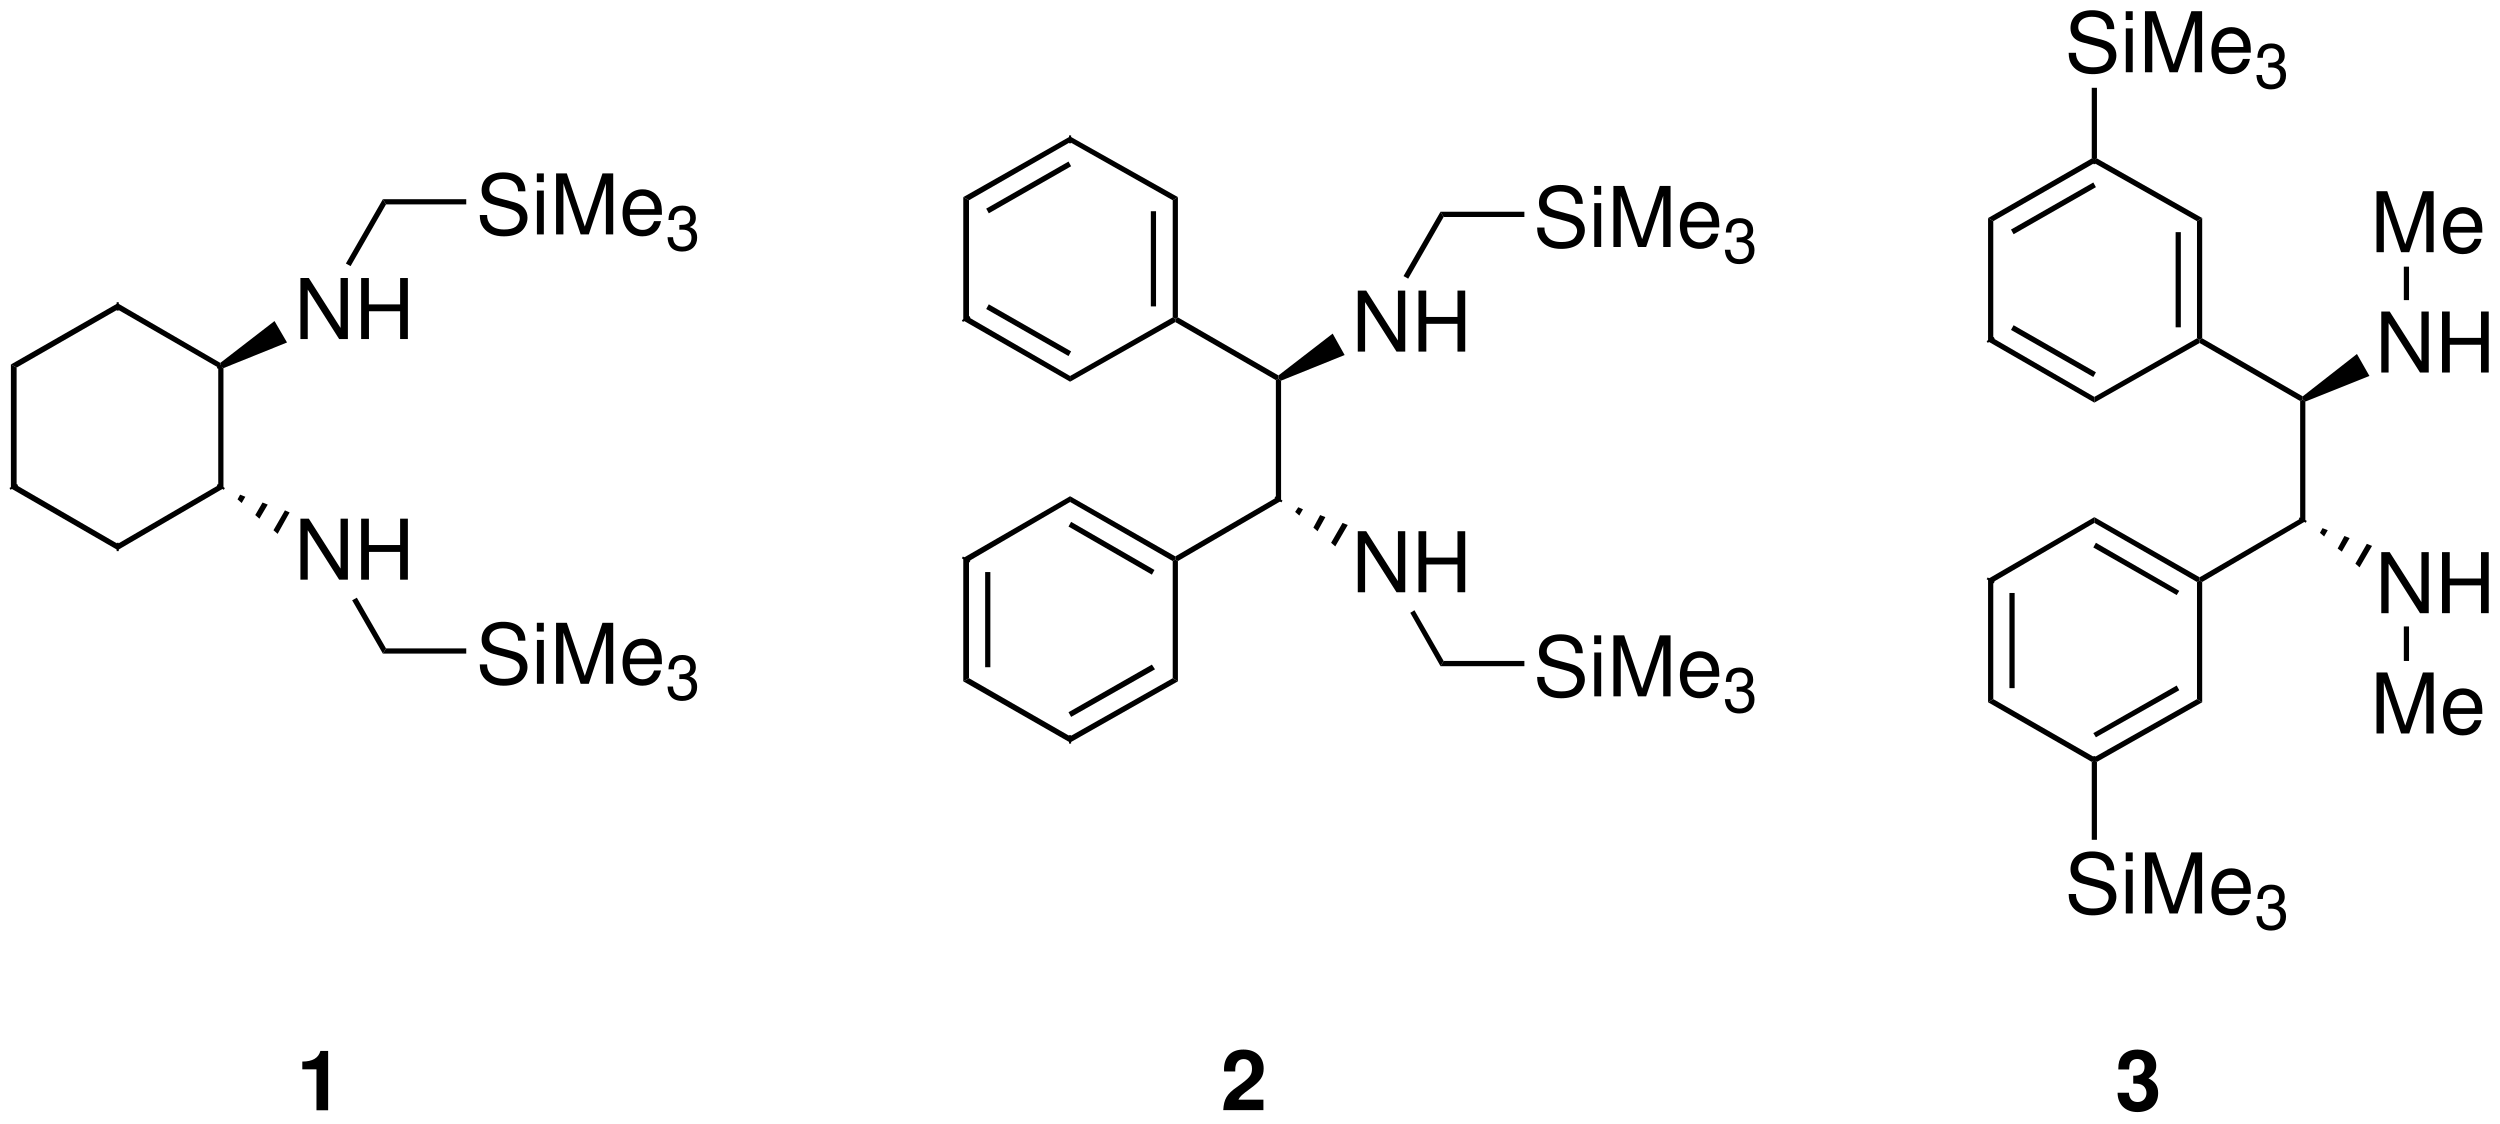 <?xml version="1.0" encoding="UTF-8"?>
<!DOCTYPE svg PUBLIC '-//W3C//DTD SVG 1.0//EN'
          'http://www.w3.org/TR/2001/REC-SVG-20010904/DTD/svg10.dtd'>
<svg stroke-dasharray="none" shape-rendering="auto" xmlns="http://www.w3.org/2000/svg" font-family="'Dialog'" text-rendering="auto" width="643" fill-opacity="1" color-interpolation="auto" color-rendering="auto" preserveAspectRatio="xMidYMid meet" font-size="12px" viewBox="0 0 643 289" fill="black" xmlns:xlink="http://www.w3.org/1999/xlink" stroke="black" image-rendering="auto" stroke-miterlimit="10" stroke-linecap="square" stroke-linejoin="miter" font-style="normal" stroke-width="1" height="289" stroke-dashoffset="0" font-weight="normal" stroke-opacity="1"
><!--Generated by the Batik Graphics2D SVG Generator--><defs id="genericDefs"
  /><g
  ><defs id="defs1"
    ><clipPath clipPathUnits="userSpaceOnUse" id="clipPath1"
      ><path d="M1.861 1.693 L242.864 1.693 L242.864 109.952 L1.861 109.952 L1.861 1.693 Z"
      /></clipPath
      ><clipPath clipPathUnits="userSpaceOnUse" id="clipPath2"
      ><path d="M1.356 109.819 L1.356 2.525 L241.374 2.525 L241.374 109.819 Z"
      /></clipPath
      ><clipPath clipPathUnits="userSpaceOnUse" id="clipPath3"
      ><path d="M13.561 1098.191 L13.561 25.249 L2413.98 25.249 L2413.98 1098.191 Z"
      /></clipPath
    ></defs
    ><g transform="scale(2.667,2.667) translate(-1.861,-1.693) matrix(1.004,0,0,-1.009,0.5,112.5)"
    ><path d="M31.754 7.612 L31.754 3.7 L32.874 3.7 L32.874 9.372 L32.13 9.372 C31.954 8.7 31.37 8.356 30.394 8.356 L30.394 7.612 Z" stroke="none" clip-path="url(#clipPath2)"
    /></g
    ><g transform="matrix(0.268,0,0,-0.269,-3.631,295.486)"
    ><path d="M29.5 634.5 L24 631.5 L24 750 L29.5 747" stroke="none" clip-path="url(#clipPath3)"
    /></g
    ><g transform="matrix(0.268,0,0,-0.269,-3.631,295.486)"
    ><path d="M126.5 578.5 L126.5 572.5 L24 631.5 L29.5 634.5" stroke="none" clip-path="url(#clipPath3)"
    /></g
    ><g stroke-width="2" transform="matrix(0.268,0,0,-0.269,-3.631,295.486)" stroke-linejoin="bevel" stroke-linecap="butt"
    ><path fill="none" d="M24 631.5 L29.5 634.5" clip-path="url(#clipPath3)"
    /></g
    ><g transform="matrix(0.268,0,0,-0.269,-3.631,295.486)"
    ><path d="M223 634.5 L228 631.5 L126.5 572.5 L126.5 578.5" stroke="none" clip-path="url(#clipPath3)"
    /></g
    ><g stroke-width="2" transform="matrix(0.268,0,0,-0.269,-3.631,295.486)" stroke-linejoin="bevel" stroke-linecap="butt"
    ><path fill="none" d="M126.5 572.5 L126.5 578.5" clip-path="url(#clipPath3)"
    /></g
    ><g transform="matrix(0.268,0,0,-0.269,-3.631,295.486)"
    ><path d="M223 747 L225.5 748.5 L228 746.5 L228 631.5 L223 634.5" stroke="none" clip-path="url(#clipPath3)"
    /></g
    ><g stroke-width="2" transform="matrix(0.268,0,0,-0.269,-3.631,295.486)" stroke-linejoin="bevel" stroke-linecap="butt"
    ><path fill="none" d="M228 631.5 L223 634.5" clip-path="url(#clipPath3)"
    /></g
    ><g transform="matrix(0.268,0,0,-0.269,-3.631,295.486)"
    ><path d="M126.5 802.5 L126.5 808.5 L225 751.5 L225.5 748.5 L223 747" stroke="none" clip-path="url(#clipPath3)"
    /></g
    ><g stroke-width="2" transform="matrix(0.268,0,0,-0.269,-3.631,295.486)" stroke-linejoin="bevel" stroke-linecap="butt"
    ><path fill="none" d="M225.5 748.5 L223 747" clip-path="url(#clipPath3)"
    /></g
    ><g transform="matrix(0.268,0,0,-0.269,-3.631,295.486)"
    ><path d="M126.5 808.5 L126.5 802.5 L29.5 747 L24 750" stroke="none" clip-path="url(#clipPath3)"
    /></g
    ><g stroke-width="2" transform="matrix(0.268,0,0,-0.269,-3.631,295.486)" stroke-linejoin="bevel" stroke-linecap="butt"
    ><path fill="none" d="M126.5 808.5 L126.5 802.5" clip-path="url(#clipPath3)"
    /></g
    ><g transform="matrix(2.678,0,0,-2.691,-3.631,295.486)"
    ><path d="M34.768 83.232 L34.064 83.232 L34.064 78.464 L31.016 83.232 L30.208 83.232 L30.208 77.4 L30.912 77.4 L30.912 82.128 L33.928 77.4 L34.768 77.4 Z" stroke="none" clip-path="url(#clipPath2)"
    /></g
    ><g transform="matrix(2.678,0,0,-2.691,-3.631,295.486)"
    ><path d="M39.784 80.056 L39.784 77.4 L40.528 77.4 L40.528 83.232 L39.784 83.232 L39.784 80.712 L36.784 80.712 L36.784 83.232 L36.04 83.232 L36.04 77.4 L36.792 77.4 L36.792 80.056 Z" stroke="none" clip-path="url(#clipPath2)"
    /></g
    ><g transform="matrix(0.268,0,0,-0.269,-3.631,295.486)"
    ><path d="M277 791.5 L289 771 L228 746.5 L225.5 748.5 L225 751.5" stroke="none" clip-path="url(#clipPath3)"
    /></g
    ><g transform="matrix(2.678,0,0,-2.691,-3.631,295.486)"
    ><path d="M34.768 60.232 L34.064 60.232 L34.064 55.464 L31.016 60.232 L30.208 60.232 L30.208 54.4 L30.912 54.4 L30.912 59.128 L33.928 54.4 L34.768 54.4 Z" stroke="none" clip-path="url(#clipPath2)"
    /></g
    ><g transform="matrix(2.678,0,0,-2.691,-3.631,295.486)"
    ><path d="M39.784 57.056 L39.784 54.4 L40.528 54.4 L40.528 60.232 L39.784 60.232 L39.784 57.712 L36.784 57.712 L36.784 60.232 L36.04 60.232 L36.04 54.4 L36.792 54.4 L36.792 57.056 Z" stroke="none" clip-path="url(#clipPath2)"
    /></g
    ><g transform="matrix(0.268,0,0,-0.269,-3.631,295.486)"
    ><path d="M291.5 608.5 L280 588 L276 591.5 L287 610.5" stroke="none" clip-path="url(#clipPath3)"
    /></g
    ><g transform="matrix(0.268,0,0,-0.269,-3.631,295.486)"
    ><path d="M270.5 616 L262.5 602.5 L258.5 606 L265.5 618" stroke="none" clip-path="url(#clipPath3)"
    /></g
    ><g transform="matrix(0.268,0,0,-0.269,-3.631,295.486)"
    ><path d="M249 623.5 L245.5 617.5 L241.5 621 L244 625.5" stroke="none" clip-path="url(#clipPath3)"
    /></g
    ><g transform="matrix(0.268,0,0,-0.269,-3.631,295.486)"
    ><path d="M381 908 L384 903 L350 844 L345.5 846.5" stroke="none" clip-path="url(#clipPath3)"
    /></g
    ><g transform="matrix(2.678,0,0,-2.691,-3.631,295.486)"
    ><path d="M51.818 91.52 C51.81 92.664 51.026 93.328 49.682 93.328 C48.402 93.328 47.61 92.672 47.61 91.616 C47.61 90.904 47.986 90.456 48.754 90.256 L50.202 89.872 C50.938 89.68 51.274 89.384 51.274 88.928 C51.274 88.616 51.106 88.296 50.858 88.12 C50.626 87.96 50.258 87.872 49.786 87.872 C49.154 87.872 48.722 88.024 48.442 88.36 C48.226 88.616 48.13 88.896 48.138 89.256 L47.434 89.256 C47.442 88.72 47.546 88.368 47.778 88.048 C48.178 87.504 48.85 87.216 49.738 87.216 C50.434 87.216 51.002 87.376 51.378 87.664 C51.77 87.976 52.018 88.496 52.018 89 C52.018 89.72 51.57 90.248 50.778 90.464 L49.314 90.856 C48.61 91.048 48.354 91.272 48.354 91.72 C48.354 92.312 48.874 92.704 49.658 92.704 C50.586 92.704 51.106 92.28 51.114 91.52 Z" stroke="none" clip-path="url(#clipPath2)"
    /></g
    ><g transform="matrix(2.678,0,0,-2.691,-3.631,295.486)"
    ><path d="M53.586 91.592 L52.922 91.592 L52.922 87.4 L53.586 87.4 ZM53.586 93.232 L52.914 93.232 L52.914 92.392 L53.586 92.392 Z" stroke="none" clip-path="url(#clipPath2)"
    /></g
    ><g transform="matrix(2.678,0,0,-2.691,-3.631,295.486)"
    ><path d="M57.906 87.4 L59.546 92.288 L59.546 87.4 L60.25 87.4 L60.25 93.232 L59.218 93.232 L57.522 88.152 L55.794 93.232 L54.762 93.232 L54.762 87.4 L55.466 87.4 L55.466 92.288 L57.122 87.4 Z" stroke="none" clip-path="url(#clipPath2)"
    /></g
    ><g transform="matrix(2.678,0,0,-2.691,-3.631,295.486)"
    ><path d="M64.93 89.272 C64.93 89.912 64.882 90.296 64.762 90.608 C64.49 91.296 63.85 91.712 63.066 91.712 C61.898 91.712 61.146 90.816 61.146 89.44 C61.146 88.064 61.874 87.216 63.05 87.216 C64.01 87.216 64.674 87.76 64.842 88.672 L64.17 88.672 C63.986 88.12 63.61 87.832 63.074 87.832 C62.65 87.832 62.29 88.024 62.066 88.376 C61.906 88.616 61.85 88.856 61.842 89.272 ZM61.858 89.816 C61.914 90.592 62.386 91.096 63.058 91.096 C63.714 91.096 64.218 90.552 64.218 89.864 C64.218 89.848 64.218 89.832 64.21 89.816 Z" stroke="none" clip-path="url(#clipPath2)"
    /></g
    ><g transform="matrix(2.678,0,0,-2.691,-3.631,295.486)"
    ><path d="M66.6 87.85 L66.666 87.85 L66.888 87.856 C67.47 87.856 67.77 87.592 67.77 87.082 C67.77 86.548 67.44 86.23 66.888 86.23 C66.312 86.23 66.03 86.518 65.994 87.136 L65.466 87.136 C65.49 86.794 65.55 86.572 65.652 86.38 C65.868 85.972 66.288 85.762 66.87 85.762 C67.746 85.762 68.31 86.284 68.31 87.088 C68.31 87.628 68.1 87.928 67.59 88.102 C67.986 88.258 68.184 88.558 68.184 88.984 C68.184 89.716 67.698 90.154 66.888 90.154 C66.03 90.154 65.574 89.686 65.556 88.78 L66.084 88.78 C66.09 89.038 66.114 89.182 66.18 89.314 C66.3 89.548 66.564 89.692 66.894 89.692 C67.362 89.692 67.644 89.416 67.644 88.966 C67.644 88.666 67.536 88.486 67.302 88.39 C67.158 88.33 66.972 88.306 66.6 88.3 Z" stroke="none" clip-path="url(#clipPath2)"
    /></g
    ><g transform="matrix(0.268,0,0,-0.269,-3.631,295.486)"
    ><path d="M461 908 L461 903 L384 903 L381 908" stroke="none" clip-path="url(#clipPath3)"
    /></g
    ><g transform="matrix(0.268,0,0,-0.269,-3.631,295.486)"
    ><path d="M384 478.5 L381 473.5 L351.5 524.5 L356 527" stroke="none" clip-path="url(#clipPath3)"
    /></g
    ><g transform="matrix(2.678,0,0,-2.691,-3.631,295.486)"
    ><path d="M51.818 48.57 C51.81 49.714 51.026 50.378 49.682 50.378 C48.402 50.378 47.61 49.722 47.61 48.666 C47.61 47.954 47.986 47.506 48.754 47.306 L50.202 46.922 C50.938 46.73 51.274 46.434 51.274 45.978 C51.274 45.666 51.106 45.346 50.858 45.17 C50.626 45.01 50.258 44.922 49.786 44.922 C49.154 44.922 48.722 45.074 48.442 45.41 C48.226 45.666 48.13 45.946 48.138 46.306 L47.434 46.306 C47.442 45.77 47.546 45.418 47.778 45.098 C48.178 44.554 48.85 44.266 49.738 44.266 C50.434 44.266 51.002 44.426 51.378 44.714 C51.77 45.026 52.018 45.546 52.018 46.05 C52.018 46.77 51.57 47.298 50.778 47.514 L49.314 47.906 C48.61 48.098 48.354 48.322 48.354 48.77 C48.354 49.362 48.874 49.754 49.658 49.754 C50.586 49.754 51.106 49.33 51.114 48.57 Z" stroke="none" clip-path="url(#clipPath2)"
    /></g
    ><g transform="matrix(2.678,0,0,-2.691,-3.631,295.486)"
    ><path d="M53.586 48.642 L52.922 48.642 L52.922 44.45 L53.586 44.45 ZM53.586 50.282 L52.914 50.282 L52.914 49.442 L53.586 49.442 Z" stroke="none" clip-path="url(#clipPath2)"
    /></g
    ><g transform="matrix(2.678,0,0,-2.691,-3.631,295.486)"
    ><path d="M57.906 44.45 L59.546 49.338 L59.546 44.45 L60.25 44.45 L60.25 50.282 L59.218 50.282 L57.522 45.202 L55.794 50.282 L54.762 50.282 L54.762 44.45 L55.466 44.45 L55.466 49.338 L57.122 44.45 Z" stroke="none" clip-path="url(#clipPath2)"
    /></g
    ><g transform="matrix(2.678,0,0,-2.691,-3.631,295.486)"
    ><path d="M64.93 46.322 C64.93 46.962 64.882 47.346 64.762 47.658 C64.49 48.346 63.85 48.762 63.066 48.762 C61.898 48.762 61.146 47.866 61.146 46.49 C61.146 45.114 61.874 44.266 63.05 44.266 C64.01 44.266 64.674 44.81 64.842 45.722 L64.17 45.722 C63.986 45.17 63.61 44.882 63.074 44.882 C62.65 44.882 62.29 45.074 62.066 45.426 C61.906 45.666 61.85 45.906 61.842 46.322 ZM61.858 46.866 C61.914 47.642 62.386 48.146 63.058 48.146 C63.714 48.146 64.218 47.602 64.218 46.914 C64.218 46.898 64.218 46.882 64.21 46.866 Z" stroke="none" clip-path="url(#clipPath2)"
    /></g
    ><g transform="matrix(2.678,0,0,-2.691,-3.631,295.486)"
    ><path d="M66.6 44.9 L66.666 44.9 L66.888 44.906 C67.47 44.906 67.77 44.642 67.77 44.132 C67.77 43.598 67.44 43.28 66.888 43.28 C66.312 43.28 66.03 43.568 65.994 44.186 L65.466 44.186 C65.49 43.844 65.55 43.622 65.652 43.43 C65.868 43.022 66.288 42.812 66.87 42.812 C67.746 42.812 68.31 43.334 68.31 44.138 C68.31 44.678 68.1 44.978 67.59 45.152 C67.986 45.308 68.184 45.608 68.184 46.034 C68.184 46.766 67.698 47.204 66.888 47.204 C66.03 47.204 65.574 46.736 65.556 45.83 L66.084 45.83 C66.09 46.088 66.114 46.232 66.18 46.364 C66.3 46.598 66.564 46.742 66.894 46.742 C67.362 46.742 67.644 46.466 67.644 46.016 C67.644 45.716 67.536 45.536 67.302 45.44 C67.158 45.38 66.972 45.356 66.6 45.35 Z" stroke="none" clip-path="url(#clipPath2)"
    /></g
    ><g transform="matrix(0.268,0,0,-0.269,-3.631,295.486)"
    ><path d="M461 478.5 L461 473.5 L381 473.5 L384 478.5" stroke="none" clip-path="url(#clipPath3)"
    /></g
    ><g transform="matrix(0.268,0,0,-0.269,-3.631,295.486)"
    ><path d="M1238 622.5 L1243 619.5 L1144 562 L1141.5 563.5 L1141.5 566.5" stroke="none" clip-path="url(#clipPath3)"
    /></g
    ><g transform="matrix(0.268,0,0,-0.269,-3.631,295.486)"
    ><path d="M1238 735 L1240.5 736.5 L1243 734.5 L1243 619.5 L1238 622.5" stroke="none" clip-path="url(#clipPath3)"
    /></g
    ><g stroke-width="2" transform="matrix(0.268,0,0,-0.269,-3.631,295.486)" stroke-linejoin="bevel" stroke-linecap="butt"
    ><path fill="none" d="M1243 619.5 L1238 622.5" clip-path="url(#clipPath3)"
    /></g
    ><g transform="matrix(0.268,0,0,-0.269,-3.631,295.486)"
    ><path d="M1141.5 790.5 L1141.5 793.5 L1144 795 L1240.5 739.5 L1240.5 736.5 L1238 735" stroke="none" clip-path="url(#clipPath3)"
    /></g
    ><g transform="matrix(2.678,0,0,-2.691,-3.631,295.486)"
    ><path d="M136.318 82.032 L135.614 82.032 L135.614 77.264 L132.566 82.032 L131.758 82.032 L131.758 76.2 L132.462 76.2 L132.462 80.928 L135.478 76.2 L136.318 76.2 Z" stroke="none" clip-path="url(#clipPath2)"
    /></g
    ><g transform="matrix(2.678,0,0,-2.691,-3.631,295.486)"
    ><path d="M141.334 78.856 L141.334 76.2 L142.078 76.2 L142.078 82.032 L141.334 82.032 L141.334 79.512 L138.334 79.512 L138.334 82.032 L137.59 82.032 L137.59 76.2 L138.342 76.2 L138.342 78.856 Z" stroke="none" clip-path="url(#clipPath2)"
    /></g
    ><g transform="matrix(0.268,0,0,-0.269,-3.631,295.486)"
    ><path d="M1292.5 779.5 L1304 759 L1243 734.5 L1240.5 736.5 L1240.5 739.5" stroke="none" clip-path="url(#clipPath3)"
    /></g
    ><g transform="matrix(2.678,0,0,-2.691,-3.631,295.486)"
    ><path d="M136.318 59.032 L135.614 59.032 L135.614 54.264 L132.566 59.032 L131.758 59.032 L131.758 53.2 L132.462 53.2 L132.462 57.928 L135.478 53.2 L136.318 53.2 Z" stroke="none" clip-path="url(#clipPath2)"
    /></g
    ><g transform="matrix(2.678,0,0,-2.691,-3.631,295.486)"
    ><path d="M141.334 55.856 L141.334 53.2 L142.078 53.2 L142.078 59.032 L141.334 59.032 L141.334 56.512 L138.334 56.512 L138.334 59.032 L137.59 59.032 L137.59 53.2 L138.342 53.2 L138.342 55.856 Z" stroke="none" clip-path="url(#clipPath2)"
    /></g
    ><g transform="matrix(0.268,0,0,-0.269,-3.631,295.486)"
    ><path d="M1307 596.5 L1295 576 L1291 579.5 L1302 598.5" stroke="none" clip-path="url(#clipPath3)"
    /></g
    ><g transform="matrix(0.268,0,0,-0.269,-3.631,295.486)"
    ><path d="M1285.5 604 L1278 590.5 L1274 594 L1280.5 606" stroke="none" clip-path="url(#clipPath3)"
    /></g
    ><g transform="matrix(0.268,0,0,-0.269,-3.631,295.486)"
    ><path d="M1264 611.5 L1260.5 605.5 L1256.5 609 L1259.5 613.5" stroke="none" clip-path="url(#clipPath3)"
    /></g
    ><g transform="matrix(0.268,0,0,-0.269,-3.631,295.486)"
    ><path d="M1396 896 L1399 891 L1365 832 L1360.5 834.5" stroke="none" clip-path="url(#clipPath3)"
    /></g
    ><g transform="matrix(2.678,0,0,-2.691,-3.631,295.486)"
    ><path d="M153.368 90.32 C153.36 91.464 152.576 92.128 151.232 92.128 C149.952 92.128 149.16 91.472 149.16 90.416 C149.16 89.704 149.536 89.256 150.304 89.056 L151.752 88.672 C152.488 88.48 152.824 88.184 152.824 87.728 C152.824 87.416 152.656 87.096 152.408 86.92 C152.176 86.76 151.808 86.672 151.336 86.672 C150.704 86.672 150.272 86.824 149.992 87.16 C149.776 87.416 149.68 87.696 149.688 88.056 L148.984 88.056 C148.992 87.52 149.096 87.168 149.328 86.848 C149.728 86.304 150.4 86.016 151.288 86.016 C151.984 86.016 152.552 86.176 152.928 86.464 C153.32 86.776 153.568 87.296 153.568 87.8 C153.568 88.52 153.12 89.048 152.328 89.264 L150.864 89.656 C150.16 89.848 149.904 90.072 149.904 90.52 C149.904 91.112 150.424 91.504 151.208 91.504 C152.136 91.504 152.656 91.08 152.664 90.32 Z" stroke="none" clip-path="url(#clipPath2)"
    /></g
    ><g transform="matrix(2.678,0,0,-2.691,-3.631,295.486)"
    ><path d="M155.136 90.392 L154.472 90.392 L154.472 86.2 L155.136 86.2 ZM155.136 92.032 L154.464 92.032 L154.464 91.192 L155.136 91.192 Z" stroke="none" clip-path="url(#clipPath2)"
    /></g
    ><g transform="matrix(2.678,0,0,-2.691,-3.631,295.486)"
    ><path d="M159.456 86.2 L161.096 91.088 L161.096 86.2 L161.8 86.2 L161.8 92.032 L160.768 92.032 L159.072 86.952 L157.344 92.032 L156.312 92.032 L156.312 86.2 L157.016 86.2 L157.016 91.088 L158.672 86.2 Z" stroke="none" clip-path="url(#clipPath2)"
    /></g
    ><g transform="matrix(2.678,0,0,-2.691,-3.631,295.486)"
    ><path d="M166.48 88.072 C166.48 88.712 166.432 89.096 166.312 89.408 C166.04 90.096 165.4 90.512 164.616 90.512 C163.448 90.512 162.696 89.616 162.696 88.24 C162.696 86.864 163.424 86.016 164.6 86.016 C165.56 86.016 166.224 86.56 166.392 87.472 L165.72 87.472 C165.536 86.92 165.16 86.632 164.624 86.632 C164.2 86.632 163.84 86.824 163.616 87.176 C163.456 87.416 163.4 87.656 163.392 88.072 ZM163.408 88.616 C163.464 89.392 163.936 89.896 164.608 89.896 C165.264 89.896 165.768 89.352 165.768 88.664 C165.768 88.648 165.768 88.632 165.76 88.616 Z" stroke="none" clip-path="url(#clipPath2)"
    /></g
    ><g transform="matrix(2.678,0,0,-2.691,-3.631,295.486)"
    ><path d="M168.15 86.65 L168.216 86.65 L168.438 86.656 C169.02 86.656 169.32 86.392 169.32 85.882 C169.32 85.348 168.99 85.03 168.438 85.03 C167.862 85.03 167.58 85.318 167.544 85.936 L167.016 85.936 C167.04 85.594 167.1 85.372 167.202 85.18 C167.418 84.772 167.838 84.562 168.42 84.562 C169.296 84.562 169.86 85.084 169.86 85.888 C169.86 86.428 169.65 86.728 169.14 86.902 C169.536 87.058 169.734 87.358 169.734 87.784 C169.734 88.516 169.248 88.954 168.438 88.954 C167.58 88.954 167.124 88.486 167.106 87.58 L167.634 87.58 C167.64 87.838 167.664 87.982 167.73 88.114 C167.85 88.348 168.114 88.492 168.444 88.492 C168.912 88.492 169.194 88.216 169.194 87.766 C169.194 87.466 169.086 87.286 168.852 87.19 C168.708 87.13 168.522 87.106 168.15 87.1 Z" stroke="none" clip-path="url(#clipPath2)"
    /></g
    ><g transform="matrix(0.268,0,0,-0.269,-3.631,295.486)"
    ><path d="M1476.5 896 L1476.5 891 L1399 891 L1396 896" stroke="none" clip-path="url(#clipPath3)"
    /></g
    ><g transform="matrix(0.268,0,0,-0.269,-3.631,295.486)"
    ><path d="M1399 466.5 L1396 461.5 L1367 512.5 L1371 515" stroke="none" clip-path="url(#clipPath3)"
    /></g
    ><g transform="matrix(2.678,0,0,-2.691,-3.631,295.486)"
    ><path d="M153.368 47.37 C153.36 48.514 152.576 49.178 151.232 49.178 C149.952 49.178 149.16 48.522 149.16 47.466 C149.16 46.754 149.536 46.306 150.304 46.106 L151.752 45.722 C152.488 45.53 152.824 45.234 152.824 44.778 C152.824 44.466 152.656 44.146 152.408 43.97 C152.176 43.81 151.808 43.722 151.336 43.722 C150.704 43.722 150.272 43.874 149.992 44.21 C149.776 44.466 149.68 44.746 149.688 45.106 L148.984 45.106 C148.992 44.57 149.096 44.218 149.328 43.898 C149.728 43.354 150.4 43.066 151.288 43.066 C151.984 43.066 152.552 43.226 152.928 43.514 C153.32 43.826 153.568 44.346 153.568 44.85 C153.568 45.57 153.12 46.098 152.328 46.314 L150.864 46.706 C150.16 46.898 149.904 47.122 149.904 47.57 C149.904 48.162 150.424 48.554 151.208 48.554 C152.136 48.554 152.656 48.13 152.664 47.37 Z" stroke="none" clip-path="url(#clipPath2)"
    /></g
    ><g transform="matrix(2.678,0,0,-2.691,-3.631,295.486)"
    ><path d="M155.136 47.442 L154.472 47.442 L154.472 43.25 L155.136 43.25 ZM155.136 49.082 L154.464 49.082 L154.464 48.242 L155.136 48.242 Z" stroke="none" clip-path="url(#clipPath2)"
    /></g
    ><g transform="matrix(2.678,0,0,-2.691,-3.631,295.486)"
    ><path d="M159.456 43.25 L161.096 48.138 L161.096 43.25 L161.8 43.25 L161.8 49.082 L160.768 49.082 L159.072 44.002 L157.344 49.082 L156.312 49.082 L156.312 43.25 L157.016 43.25 L157.016 48.138 L158.672 43.25 Z" stroke="none" clip-path="url(#clipPath2)"
    /></g
    ><g transform="matrix(2.678,0,0,-2.691,-3.631,295.486)"
    ><path d="M166.48 45.122 C166.48 45.762 166.432 46.146 166.312 46.458 C166.04 47.146 165.4 47.562 164.616 47.562 C163.448 47.562 162.696 46.666 162.696 45.29 C162.696 43.914 163.424 43.066 164.6 43.066 C165.56 43.066 166.224 43.61 166.392 44.522 L165.72 44.522 C165.536 43.97 165.16 43.682 164.624 43.682 C164.2 43.682 163.84 43.874 163.616 44.226 C163.456 44.466 163.4 44.706 163.392 45.122 ZM163.408 45.666 C163.464 46.442 163.936 46.946 164.608 46.946 C165.264 46.946 165.768 46.402 165.768 45.714 C165.768 45.698 165.768 45.682 165.76 45.666 Z" stroke="none" clip-path="url(#clipPath2)"
    /></g
    ><g transform="matrix(2.678,0,0,-2.691,-3.631,295.486)"
    ><path d="M168.15 43.7 L168.216 43.7 L168.438 43.706 C169.02 43.706 169.32 43.442 169.32 42.932 C169.32 42.398 168.99 42.08 168.438 42.08 C167.862 42.08 167.58 42.368 167.544 42.986 L167.016 42.986 C167.04 42.644 167.1 42.422 167.202 42.23 C167.418 41.822 167.838 41.612 168.42 41.612 C169.296 41.612 169.86 42.134 169.86 42.938 C169.86 43.478 169.65 43.778 169.14 43.952 C169.536 44.108 169.734 44.408 169.734 44.834 C169.734 45.566 169.248 46.004 168.438 46.004 C167.58 46.004 167.124 45.536 167.106 44.63 L167.634 44.63 C167.64 44.888 167.664 45.032 167.73 45.164 C167.85 45.398 168.114 45.542 168.444 45.542 C168.912 45.542 169.194 45.266 169.194 44.816 C169.194 44.516 169.086 44.336 168.852 44.24 C168.708 44.18 168.522 44.156 168.15 44.15 Z" stroke="none" clip-path="url(#clipPath2)"
    /></g
    ><g transform="matrix(0.268,0,0,-0.269,-3.631,295.486)"
    ><path d="M1476.5 466.5 L1476.5 461.5 L1396 461.5 L1399 466.5" stroke="none" clip-path="url(#clipPath3)"
    /></g
    ><g transform="matrix(0.268,0,0,-0.269,-3.631,295.486)"
    ><path d="M1139 907 L1144 910 L1144 795 L1141.5 793.5 L1139 795" stroke="none" clip-path="url(#clipPath3)"
    /></g
    ><g transform="matrix(0.268,0,0,-0.269,-3.631,295.486)"
    ><path d="M1118 805.5 L1123 805.5 L1123 896.5 L1118 896.5 Z" stroke="none" clip-path="url(#clipPath3)"
    /></g
    ><g transform="matrix(0.268,0,0,-0.269,-3.631,295.486)"
    ><path d="M1040.5 962.5 L1040.5 968 L1144 910 L1139 907" stroke="none" clip-path="url(#clipPath3)"
    /></g
    ><g transform="matrix(0.268,0,0,-0.269,-3.631,295.486)"
    ><path d="M943.5 907 L938 910 L1040.5 968 L1040.5 962.5" stroke="none" clip-path="url(#clipPath3)"
    /></g
    ><g stroke-width="2" transform="matrix(0.268,0,0,-0.269,-3.631,295.486)" stroke-linejoin="bevel" stroke-linecap="butt"
    ><path fill="none" d="M1040.5 968 L1040.5 962.5" clip-path="url(#clipPath3)"
    /></g
    ><g transform="matrix(0.268,0,0,-0.269,-3.631,295.486)"
    ><path d="M962.5 894.5 L960 899 L1039 944 L1041.5 939.5" stroke="none" clip-path="url(#clipPath3)"
    /></g
    ><g transform="matrix(0.268,0,0,-0.269,-3.631,295.486)"
    ><path d="M943.5 795 L938 792 L938 910 L943.5 907" stroke="none" clip-path="url(#clipPath3)"
    /></g
    ><g transform="matrix(0.268,0,0,-0.269,-3.631,295.486)"
    ><path d="M1040.5 739 L1040.5 733.5 L938 792 L943.5 795" stroke="none" clip-path="url(#clipPath3)"
    /></g
    ><g stroke-width="2" transform="matrix(0.268,0,0,-0.269,-3.631,295.486)" stroke-linejoin="bevel" stroke-linecap="butt"
    ><path fill="none" d="M938 792 L943.5 795" clip-path="url(#clipPath3)"
    /></g
    ><g transform="matrix(0.268,0,0,-0.269,-3.631,295.486)"
    ><path d="M1041.5 762.5 L1039 758 L960 803 L962.5 807.5" stroke="none" clip-path="url(#clipPath3)"
    /></g
    ><g transform="matrix(0.268,0,0,-0.269,-3.631,295.486)"
    ><path d="M1040.5 733.5 L1040.5 739 L1139 795 L1141.5 793.5 L1141.5 790.5" stroke="none" clip-path="url(#clipPath3)"
    /></g
    ><g transform="matrix(0.268,0,0,-0.269,-3.631,295.486)"
    ><path d="M1040.5 618.5 L1040.5 624 L1141.5 566.5 L1141.5 563.5 L1139 562" stroke="none" clip-path="url(#clipPath3)"
    /></g
    ><g transform="matrix(0.268,0,0,-0.269,-3.631,295.486)"
    ><path d="M1039 595 L1041.5 599.5 L1121.5 553.5 L1119 549" stroke="none" clip-path="url(#clipPath3)"
    /></g
    ><g transform="matrix(0.268,0,0,-0.269,-3.631,295.486)"
    ><path d="M943.5 562 L938 565 L1040.5 624 L1040.5 618.5" stroke="none" clip-path="url(#clipPath3)"
    /></g
    ><g transform="matrix(0.268,0,0,-0.269,-3.631,295.486)"
    ><path d="M943.5 450 L938 447 L938 565 L943.5 562" stroke="none" clip-path="url(#clipPath3)"
    /></g
    ><g stroke-width="2" transform="matrix(0.268,0,0,-0.269,-3.631,295.486)" stroke-linejoin="bevel" stroke-linecap="butt"
    ><path fill="none" d="M938 565 L943.5 562" clip-path="url(#clipPath3)"
    /></g
    ><g transform="matrix(0.268,0,0,-0.269,-3.631,295.486)"
    ><path d="M959 460.5 L964 460.5 L964 551.5 L959 551.5 Z" stroke="none" clip-path="url(#clipPath3)"
    /></g
    ><g transform="matrix(0.268,0,0,-0.269,-3.631,295.486)"
    ><path d="M1040.5 394.5 L1040.5 388.5 L938 447 L943.5 450" stroke="none" clip-path="url(#clipPath3)"
    /></g
    ><g transform="matrix(0.268,0,0,-0.269,-3.631,295.486)"
    ><path d="M1139 450 L1144 447 L1040.5 388.5 L1040.5 394.5" stroke="none" clip-path="url(#clipPath3)"
    /></g
    ><g stroke-width="2" transform="matrix(0.268,0,0,-0.269,-3.631,295.486)" stroke-linejoin="bevel" stroke-linecap="butt"
    ><path fill="none" d="M1040.5 388.5 L1040.5 394.5" clip-path="url(#clipPath3)"
    /></g
    ><g transform="matrix(0.268,0,0,-0.269,-3.631,295.486)"
    ><path d="M1119 463 L1122 458.5 L1041.5 413 L1039 417.5" stroke="none" clip-path="url(#clipPath3)"
    /></g
    ><g transform="matrix(0.268,0,0,-0.269,-3.631,295.486)"
    ><path d="M1144 447 L1139 450 L1139 562 L1141.5 563.5 L1144 562" stroke="none" clip-path="url(#clipPath3)"
    /></g
    ><g transform="matrix(0.268,0,0,-0.269,-3.631,295.486)"
    ><path d="M2221 602.5 L2226 600 L2127 542 L2124.5 543.5 L2124.5 546.5" stroke="none" clip-path="url(#clipPath3)"
    /></g
    ><g transform="matrix(0.268,0,0,-0.269,-3.631,295.486)"
    ><path d="M2221 715 L2223.5 716.5 L2226 714.5 L2226 600 L2221 602.5" stroke="none" clip-path="url(#clipPath3)"
    /></g
    ><g stroke-width="2" transform="matrix(0.268,0,0,-0.269,-3.631,295.486)" stroke-linejoin="bevel" stroke-linecap="butt"
    ><path fill="none" d="M2226 600 L2221 602.5" clip-path="url(#clipPath3)"
    /></g
    ><g transform="matrix(0.268,0,0,-0.269,-3.631,295.486)"
    ><path d="M2124.5 770.5 L2124.5 773.5 L2127 775 L2223.5 719.5 L2223.5 716.5 L2221 715" stroke="none" clip-path="url(#clipPath3)"
    /></g
    ><g transform="matrix(2.678,0,0,-2.691,-3.631,295.486)"
    ><path d="M234.618 80.032 L233.914 80.032 L233.914 75.264 L230.866 80.032 L230.058 80.032 L230.058 74.2 L230.762 74.2 L230.762 78.928 L233.778 74.2 L234.618 74.2 Z" stroke="none" clip-path="url(#clipPath2)"
    /></g
    ><g transform="matrix(2.678,0,0,-2.691,-3.631,295.486)"
    ><path d="M239.634 76.856 L239.634 74.2 L240.378 74.2 L240.378 80.032 L239.634 80.032 L239.634 77.512 L236.634 77.512 L236.634 80.032 L235.89 80.032 L235.89 74.2 L236.642 74.2 L236.642 76.856 Z" stroke="none" clip-path="url(#clipPath2)"
    /></g
    ><g transform="matrix(0.268,0,0,-0.269,-3.631,295.486)"
    ><path d="M2275.5 760 L2287.5 739 L2226 714.5 L2223.5 716.5 L2223.5 719.5" stroke="none" clip-path="url(#clipPath3)"
    /></g
    ><g transform="matrix(2.678,0,0,-2.691,-3.631,295.486)"
    ><path d="M234.618 57.032 L233.914 57.032 L233.914 52.264 L230.866 57.032 L230.058 57.032 L230.058 51.2 L230.762 51.2 L230.762 55.928 L233.778 51.2 L234.618 51.2 Z" stroke="none" clip-path="url(#clipPath2)"
    /></g
    ><g transform="matrix(2.678,0,0,-2.691,-3.631,295.486)"
    ><path d="M239.634 53.856 L239.634 51.2 L240.378 51.2 L240.378 57.032 L239.634 57.032 L239.634 54.512 L236.634 54.512 L236.634 57.032 L235.89 57.032 L235.89 51.2 L236.642 51.2 L236.642 53.856 Z" stroke="none" clip-path="url(#clipPath2)"
    /></g
    ><g transform="matrix(0.268,0,0,-0.269,-3.631,295.486)"
    ><path d="M2290 576.5 L2278 556 L2274 559.5 L2285 578.5" stroke="none" clip-path="url(#clipPath3)"
    /></g
    ><g transform="matrix(0.268,0,0,-0.269,-3.631,295.486)"
    ><path d="M2268.5 584 L2261 571 L2257 574 L2263.5 586" stroke="none" clip-path="url(#clipPath3)"
    /></g
    ><g transform="matrix(0.268,0,0,-0.269,-3.631,295.486)"
    ><path d="M2247.5 591.5 L2244 585.5 L2240 589 L2242.5 593.5" stroke="none" clip-path="url(#clipPath3)"
    /></g
    ><g transform="matrix(0.268,0,0,-0.269,-3.631,295.486)"
    ><path d="M2122 887 L2127 890 L2127 775 L2124.5 773.5 L2122 775" stroke="none" clip-path="url(#clipPath3)"
    /></g
    ><g transform="matrix(0.268,0,0,-0.269,-3.631,295.486)"
    ><path d="M2101.5 785.5 L2106.5 785.5 L2106.5 876.5 L2101.5 876.5 Z" stroke="none" clip-path="url(#clipPath3)"
    /></g
    ><g transform="matrix(0.268,0,0,-0.269,-3.631,295.486)"
    ><path d="M2023.5 942.5 L2023.5 945.5 L2026 947 L2127 890 L2122 887" stroke="none" clip-path="url(#clipPath3)"
    /></g
    ><g transform="matrix(0.268,0,0,-0.269,-3.631,295.486)"
    ><path d="M1926.5 887 L1921.5 890 L2021 947 L2023.5 945.5 L2023.5 942.5" stroke="none" clip-path="url(#clipPath3)"
    /></g
    ><g stroke-width="2" transform="matrix(0.268,0,0,-0.269,-3.631,295.486)" stroke-linejoin="bevel" stroke-linecap="butt"
    ><path fill="none" d="M2023.5 945.5 L2023.5 942.5" clip-path="url(#clipPath3)"
    /></g
    ><g transform="matrix(0.268,0,0,-0.269,-3.631,295.486)"
    ><path d="M1946 874.5 L1943.5 879 L2022.5 924 L2025 919.5" stroke="none" clip-path="url(#clipPath3)"
    /></g
    ><g transform="matrix(0.268,0,0,-0.269,-3.631,295.486)"
    ><path d="M1926.5 775 L1921.5 772 L1921.5 890 L1926.5 887" stroke="none" clip-path="url(#clipPath3)"
    /></g
    ><g transform="matrix(0.268,0,0,-0.269,-3.631,295.486)"
    ><path d="M2023.5 719 L2023.5 713.5 L1921.5 772 L1926.5 775" stroke="none" clip-path="url(#clipPath3)"
    /></g
    ><g stroke-width="2" transform="matrix(0.268,0,0,-0.269,-3.631,295.486)" stroke-linejoin="bevel" stroke-linecap="butt"
    ><path fill="none" d="M1921.5 772 L1926.5 775" clip-path="url(#clipPath3)"
    /></g
    ><g transform="matrix(0.268,0,0,-0.269,-3.631,295.486)"
    ><path d="M2025 742.5 L2022.5 738 L1943.5 783 L1946 787.5" stroke="none" clip-path="url(#clipPath3)"
    /></g
    ><g transform="matrix(0.268,0,0,-0.269,-3.631,295.486)"
    ><path d="M2023.5 713.5 L2023.5 719 L2122 775 L2124.5 773.5 L2124.5 770.5" stroke="none" clip-path="url(#clipPath3)"
    /></g
    ><g transform="matrix(0.268,0,0,-0.269,-3.631,295.486)"
    ><path d="M2023.5 598.5 L2023.5 604 L2124.5 546.5 L2124.5 543.5 L2122 542" stroke="none" clip-path="url(#clipPath3)"
    /></g
    ><g transform="matrix(0.268,0,0,-0.269,-3.631,295.486)"
    ><path d="M2022.5 575 L2025 579.5 L2105 533.5 L2102.5 529.5" stroke="none" clip-path="url(#clipPath3)"
    /></g
    ><g transform="matrix(0.268,0,0,-0.269,-3.631,295.486)"
    ><path d="M1926.5 542 L1921.5 545 L2023.5 604 L2023.5 598.5" stroke="none" clip-path="url(#clipPath3)"
    /></g
    ><g transform="matrix(0.268,0,0,-0.269,-3.631,295.486)"
    ><path d="M1926.5 430 L1921.5 427 L1921.5 545 L1926.5 542" stroke="none" clip-path="url(#clipPath3)"
    /></g
    ><g stroke-width="2" transform="matrix(0.268,0,0,-0.269,-3.631,295.486)" stroke-linejoin="bevel" stroke-linecap="butt"
    ><path fill="none" d="M1921.5 545 L1926.5 542" clip-path="url(#clipPath3)"
    /></g
    ><g transform="matrix(0.268,0,0,-0.269,-3.631,295.486)"
    ><path d="M1942 440.5 L1947 440.5 L1947 531.5 L1942 531.5 Z" stroke="none" clip-path="url(#clipPath3)"
    /></g
    ><g transform="matrix(0.268,0,0,-0.269,-3.631,295.486)"
    ><path d="M2023.5 374.5 L2023.5 371.5 L2021 370 L1921.5 427 L1926.5 430" stroke="none" clip-path="url(#clipPath3)"
    /></g
    ><g transform="matrix(0.268,0,0,-0.269,-3.631,295.486)"
    ><path d="M2122 430 L2127 427 L2026 370 L2023.5 371.5 L2023.5 374.5" stroke="none" clip-path="url(#clipPath3)"
    /></g
    ><g stroke-width="2" transform="matrix(0.268,0,0,-0.269,-3.631,295.486)" stroke-linejoin="bevel" stroke-linecap="butt"
    ><path fill="none" d="M2023.5 371.5 L2023.5 374.5" clip-path="url(#clipPath3)"
    /></g
    ><g transform="matrix(0.268,0,0,-0.269,-3.631,295.486)"
    ><path d="M2102.5 443 L2105 438.5 L2025 393.5 L2022.5 397.5" stroke="none" clip-path="url(#clipPath3)"
    /></g
    ><g transform="matrix(0.268,0,0,-0.269,-3.631,295.486)"
    ><path d="M2127 427 L2122 430 L2122 542 L2124.5 543.5 L2127 542" stroke="none" clip-path="url(#clipPath3)"
    /></g
    ><g transform="matrix(2.678,0,0,-2.691,-3.631,295.486)"
    ><path d="M204.418 107.02 C204.41 108.164 203.626 108.828 202.282 108.828 C201.002 108.828 200.21 108.172 200.21 107.116 C200.21 106.404 200.586 105.956 201.354 105.756 L202.802 105.372 C203.538 105.18 203.874 104.884 203.874 104.428 C203.874 104.116 203.706 103.796 203.458 103.62 C203.226 103.46 202.858 103.372 202.386 103.372 C201.754 103.372 201.322 103.524 201.042 103.86 C200.826 104.116 200.73 104.396 200.738 104.756 L200.034 104.756 C200.042 104.22 200.146 103.868 200.378 103.548 C200.778 103.004 201.45 102.716 202.338 102.716 C203.034 102.716 203.602 102.876 203.978 103.164 C204.37 103.476 204.618 103.996 204.618 104.5 C204.618 105.22 204.17 105.748 203.378 105.964 L201.914 106.356 C201.21 106.548 200.954 106.772 200.954 107.22 C200.954 107.812 201.474 108.204 202.258 108.204 C203.186 108.204 203.706 107.78 203.714 107.02 Z" stroke="none" clip-path="url(#clipPath2)"
    /></g
    ><g transform="matrix(2.678,0,0,-2.691,-3.631,295.486)"
    ><path d="M206.186 107.092 L205.522 107.092 L205.522 102.9 L206.186 102.9 ZM206.186 108.732 L205.514 108.732 L205.514 107.892 L206.186 107.892 Z" stroke="none" clip-path="url(#clipPath2)"
    /></g
    ><g transform="matrix(2.678,0,0,-2.691,-3.631,295.486)"
    ><path d="M210.506 102.9 L212.146 107.788 L212.146 102.9 L212.85 102.9 L212.85 108.732 L211.818 108.732 L210.122 103.652 L208.394 108.732 L207.362 108.732 L207.362 102.9 L208.066 102.9 L208.066 107.788 L209.722 102.9 Z" stroke="none" clip-path="url(#clipPath2)"
    /></g
    ><g transform="matrix(2.678,0,0,-2.691,-3.631,295.486)"
    ><path d="M217.53 104.772 C217.53 105.412 217.482 105.796 217.362 106.108 C217.09 106.796 216.45 107.212 215.666 107.212 C214.498 107.212 213.746 106.316 213.746 104.94 C213.746 103.564 214.474 102.716 215.65 102.716 C216.61 102.716 217.274 103.26 217.442 104.172 L216.77 104.172 C216.586 103.62 216.21 103.332 215.674 103.332 C215.25 103.332 214.89 103.524 214.666 103.876 C214.506 104.116 214.45 104.356 214.442 104.772 ZM214.458 105.316 C214.514 106.092 214.986 106.596 215.658 106.596 C216.314 106.596 216.818 106.052 216.818 105.364 C216.818 105.348 216.818 105.332 216.81 105.316 Z" stroke="none" clip-path="url(#clipPath2)"
    /></g
    ><g transform="matrix(2.678,0,0,-2.691,-3.631,295.486)"
    ><path d="M219.2 103.35 L219.266 103.35 L219.488 103.356 C220.07 103.356 220.37 103.092 220.37 102.582 C220.37 102.048 220.04 101.73 219.488 101.73 C218.912 101.73 218.63 102.018 218.594 102.636 L218.066 102.636 C218.09 102.294 218.15 102.072 218.252 101.88 C218.468 101.472 218.888 101.262 219.47 101.262 C220.346 101.262 220.91 101.784 220.91 102.588 C220.91 103.128 220.7 103.428 220.19 103.602 C220.586 103.758 220.784 104.058 220.784 104.484 C220.784 105.216 220.298 105.654 219.488 105.654 C218.63 105.654 218.174 105.186 218.156 104.28 L218.684 104.28 C218.69 104.538 218.714 104.682 218.78 104.814 C218.9 105.048 219.164 105.192 219.494 105.192 C219.962 105.192 220.244 104.916 220.244 104.466 C220.244 104.166 220.136 103.986 219.902 103.89 C219.758 103.83 219.572 103.806 219.2 103.8 Z" stroke="none" clip-path="url(#clipPath2)"
    /></g
    ><g transform="matrix(0.268,0,0,-0.269,-3.631,295.486)"
    ><path d="M2021 1014.5 L2026 1014.5 L2026 947 L2023.5 945.5 L2021 947" stroke="none" clip-path="url(#clipPath3)"
    /></g
    ><g transform="matrix(2.678,0,0,-2.691,-3.631,295.486)"
    ><path d="M204.418 26.62 C204.41 27.764 203.626 28.428 202.282 28.428 C201.002 28.428 200.21 27.772 200.21 26.716 C200.21 26.004 200.586 25.556 201.354 25.356 L202.802 24.972 C203.538 24.78 203.874 24.484 203.874 24.028 C203.874 23.716 203.706 23.396 203.458 23.22 C203.226 23.06 202.858 22.972 202.386 22.972 C201.754 22.972 201.322 23.124 201.042 23.46 C200.826 23.716 200.73 23.996 200.738 24.356 L200.034 24.356 C200.042 23.82 200.146 23.468 200.378 23.148 C200.778 22.604 201.45 22.316 202.338 22.316 C203.034 22.316 203.602 22.476 203.978 22.764 C204.37 23.076 204.618 23.596 204.618 24.1 C204.618 24.82 204.17 25.348 203.378 25.564 L201.914 25.956 C201.21 26.148 200.954 26.372 200.954 26.82 C200.954 27.412 201.474 27.804 202.258 27.804 C203.186 27.804 203.706 27.38 203.714 26.62 Z" stroke="none" clip-path="url(#clipPath2)"
    /></g
    ><g transform="matrix(2.678,0,0,-2.691,-3.631,295.486)"
    ><path d="M206.186 26.692 L205.522 26.692 L205.522 22.5 L206.186 22.5 ZM206.186 28.332 L205.514 28.332 L205.514 27.492 L206.186 27.492 Z" stroke="none" clip-path="url(#clipPath2)"
    /></g
    ><g transform="matrix(2.678,0,0,-2.691,-3.631,295.486)"
    ><path d="M210.506 22.5 L212.146 27.388 L212.146 22.5 L212.85 22.5 L212.85 28.332 L211.818 28.332 L210.122 23.252 L208.394 28.332 L207.362 28.332 L207.362 22.5 L208.066 22.5 L208.066 27.388 L209.722 22.5 Z" stroke="none" clip-path="url(#clipPath2)"
    /></g
    ><g transform="matrix(2.678,0,0,-2.691,-3.631,295.486)"
    ><path d="M217.53 24.372 C217.53 25.012 217.482 25.396 217.362 25.708 C217.09 26.396 216.45 26.812 215.666 26.812 C214.498 26.812 213.746 25.916 213.746 24.54 C213.746 23.164 214.474 22.316 215.65 22.316 C216.61 22.316 217.274 22.86 217.442 23.772 L216.77 23.772 C216.586 23.22 216.21 22.932 215.674 22.932 C215.25 22.932 214.89 23.124 214.666 23.476 C214.506 23.716 214.45 23.956 214.442 24.372 ZM214.458 24.916 C214.514 25.692 214.986 26.196 215.658 26.196 C216.314 26.196 216.818 25.652 216.818 24.964 C216.818 24.948 216.818 24.932 216.81 24.916 Z" stroke="none" clip-path="url(#clipPath2)"
    /></g
    ><g transform="matrix(2.678,0,0,-2.691,-3.631,295.486)"
    ><path d="M219.2 22.95 L219.266 22.95 L219.488 22.956 C220.07 22.956 220.37 22.692 220.37 22.182 C220.37 21.648 220.04 21.33 219.488 21.33 C218.912 21.33 218.63 21.618 218.594 22.236 L218.066 22.236 C218.09 21.894 218.15 21.672 218.252 21.48 C218.468 21.072 218.888 20.862 219.47 20.862 C220.346 20.862 220.91 21.384 220.91 22.188 C220.91 22.728 220.7 23.028 220.19 23.202 C220.586 23.358 220.784 23.658 220.784 24.084 C220.784 24.816 220.298 25.254 219.488 25.254 C218.63 25.254 218.174 24.786 218.156 23.88 L218.684 23.88 C218.69 24.138 218.714 24.282 218.78 24.414 C218.9 24.648 219.164 24.792 219.494 24.792 C219.962 24.792 220.244 24.516 220.244 24.066 C220.244 23.766 220.136 23.586 219.902 23.49 C219.758 23.43 219.572 23.406 219.2 23.4 Z" stroke="none" clip-path="url(#clipPath2)"
    /></g
    ><g transform="matrix(0.268,0,0,-0.269,-3.631,295.486)"
    ><path d="M2026 295.5 L2021 295.5 L2021 370 L2023.5 371.5 L2026 370" stroke="none" clip-path="url(#clipPath3)"
    /></g
    ><g transform="matrix(2.678,0,0,-2.691,-3.631,295.486)"
    ><path d="M122.696 4.7 L120.296 4.7 C120.44 5.004 120.616 5.164 121.448 5.772 C122.432 6.492 122.72 6.924 122.72 7.692 C122.72 8.788 121.968 9.492 120.776 9.492 C119.6 9.492 118.912 8.796 118.912 7.596 C118.912 7.548 118.912 7.484 118.92 7.396 L119.992 7.396 L119.992 7.58 C119.992 8.212 120.288 8.58 120.8 8.58 C121.296 8.58 121.6 8.236 121.6 7.668 C121.6 7.044 121.4 6.796 120.152 5.908 C119.192 5.252 118.896 4.748 118.84 3.7 L122.696 3.7 Z" stroke="none" clip-path="url(#clipPath2)"
    /></g
    ><g transform="matrix(2.678,0,0,-2.691,-3.631,295.486)"
    ><path d="M206.236 6.236 C206.628 6.236 206.7 6.228 206.892 6.18 C207.268 6.076 207.508 5.748 207.508 5.332 C207.508 4.836 207.156 4.476 206.668 4.476 C206.14 4.476 205.852 4.78 205.82 5.364 L204.732 5.364 C204.74 4.228 205.484 3.516 206.644 3.516 C207.852 3.516 208.628 4.228 208.628 5.332 C208.628 5.996 208.34 6.428 207.7 6.74 C208.228 7.068 208.444 7.428 208.444 7.948 C208.444 8.892 207.74 9.492 206.644 9.492 C205.996 9.492 205.452 9.268 205.132 8.852 C204.908 8.572 204.804 8.188 204.804 7.684 L204.804 7.588 L205.844 7.588 C205.852 7.892 205.876 8.044 205.932 8.188 C206.036 8.436 206.292 8.588 206.62 8.588 C207.068 8.588 207.324 8.316 207.324 7.844 C207.324 7.276 206.996 6.988 206.332 6.988 L206.236 6.988 Z" stroke="none" clip-path="url(#clipPath2)"
    /></g
    ><g transform="matrix(2.678,0,0,-2.691,-3.631,295.486)"
    ><path d="M232.744 39.7 L234.384 44.588 L234.384 39.7 L235.088 39.7 L235.088 45.532 L234.056 45.532 L232.36 40.452 L230.632 45.532 L229.6 45.532 L229.6 39.7 L230.304 39.7 L230.304 44.588 L231.96 39.7 Z" stroke="none" clip-path="url(#clipPath2)"
    /></g
    ><g transform="matrix(2.678,0,0,-2.691,-3.631,295.486)"
    ><path d="M239.768 41.572 C239.768 42.212 239.72 42.596 239.6 42.908 C239.328 43.596 238.688 44.012 237.904 44.012 C236.736 44.012 235.984 43.116 235.984 41.74 C235.984 40.364 236.712 39.516 237.888 39.516 C238.848 39.516 239.512 40.06 239.68 40.972 L239.008 40.972 C238.824 40.42 238.448 40.132 237.912 40.132 C237.488 40.132 237.128 40.324 236.904 40.676 C236.744 40.916 236.688 41.156 236.68 41.572 ZM236.696 42.116 C236.752 42.892 237.224 43.396 237.896 43.396 C238.552 43.396 239.056 42.852 239.056 42.164 C239.056 42.148 239.056 42.132 239.048 42.116 Z" stroke="none" clip-path="url(#clipPath2)"
    /></g
    ><g transform="matrix(0.268,0,0,-0.269,-3.631,295.486)"
    ><path d="M2320.5 466.5 L2325.5 466.5 L2325.5 499.5 L2320.5 499.5 Z" stroke="none" clip-path="url(#clipPath3)"
    /></g
    ><g transform="matrix(2.678,0,0,-2.691,-3.631,295.486)"
    ><path d="M232.744 85.7 L234.384 90.588 L234.384 85.7 L235.088 85.7 L235.088 91.532 L234.056 91.532 L232.36 86.452 L230.632 91.532 L229.6 91.532 L229.6 85.7 L230.304 85.7 L230.304 90.588 L231.96 85.7 Z" stroke="none" clip-path="url(#clipPath2)"
    /></g
    ><g transform="matrix(2.678,0,0,-2.691,-3.631,295.486)"
    ><path d="M239.768 87.572 C239.768 88.212 239.72 88.596 239.6 88.908 C239.328 89.596 238.688 90.012 237.904 90.012 C236.736 90.012 235.984 89.116 235.984 87.74 C235.984 86.364 236.712 85.516 237.888 85.516 C238.848 85.516 239.512 86.06 239.68 86.972 L239.008 86.972 C238.824 86.42 238.448 86.132 237.912 86.132 C237.488 86.132 237.128 86.324 236.904 86.676 C236.744 86.916 236.688 87.156 236.68 87.572 ZM236.696 88.116 C236.752 88.892 237.224 89.396 237.896 89.396 C238.552 89.396 239.056 88.852 239.056 88.164 C239.056 88.148 239.056 88.132 239.048 88.116 Z" stroke="none" clip-path="url(#clipPath2)"
    /></g
    ><g transform="matrix(0.268,0,0,-0.269,-3.631,295.486)"
    ><path d="M2320.5 811.5 L2325.5 811.5 L2325.5 843.5 L2320.5 843.5 Z" stroke="none" clip-path="url(#clipPath3)"
    /></g
  ></g
></svg
>
